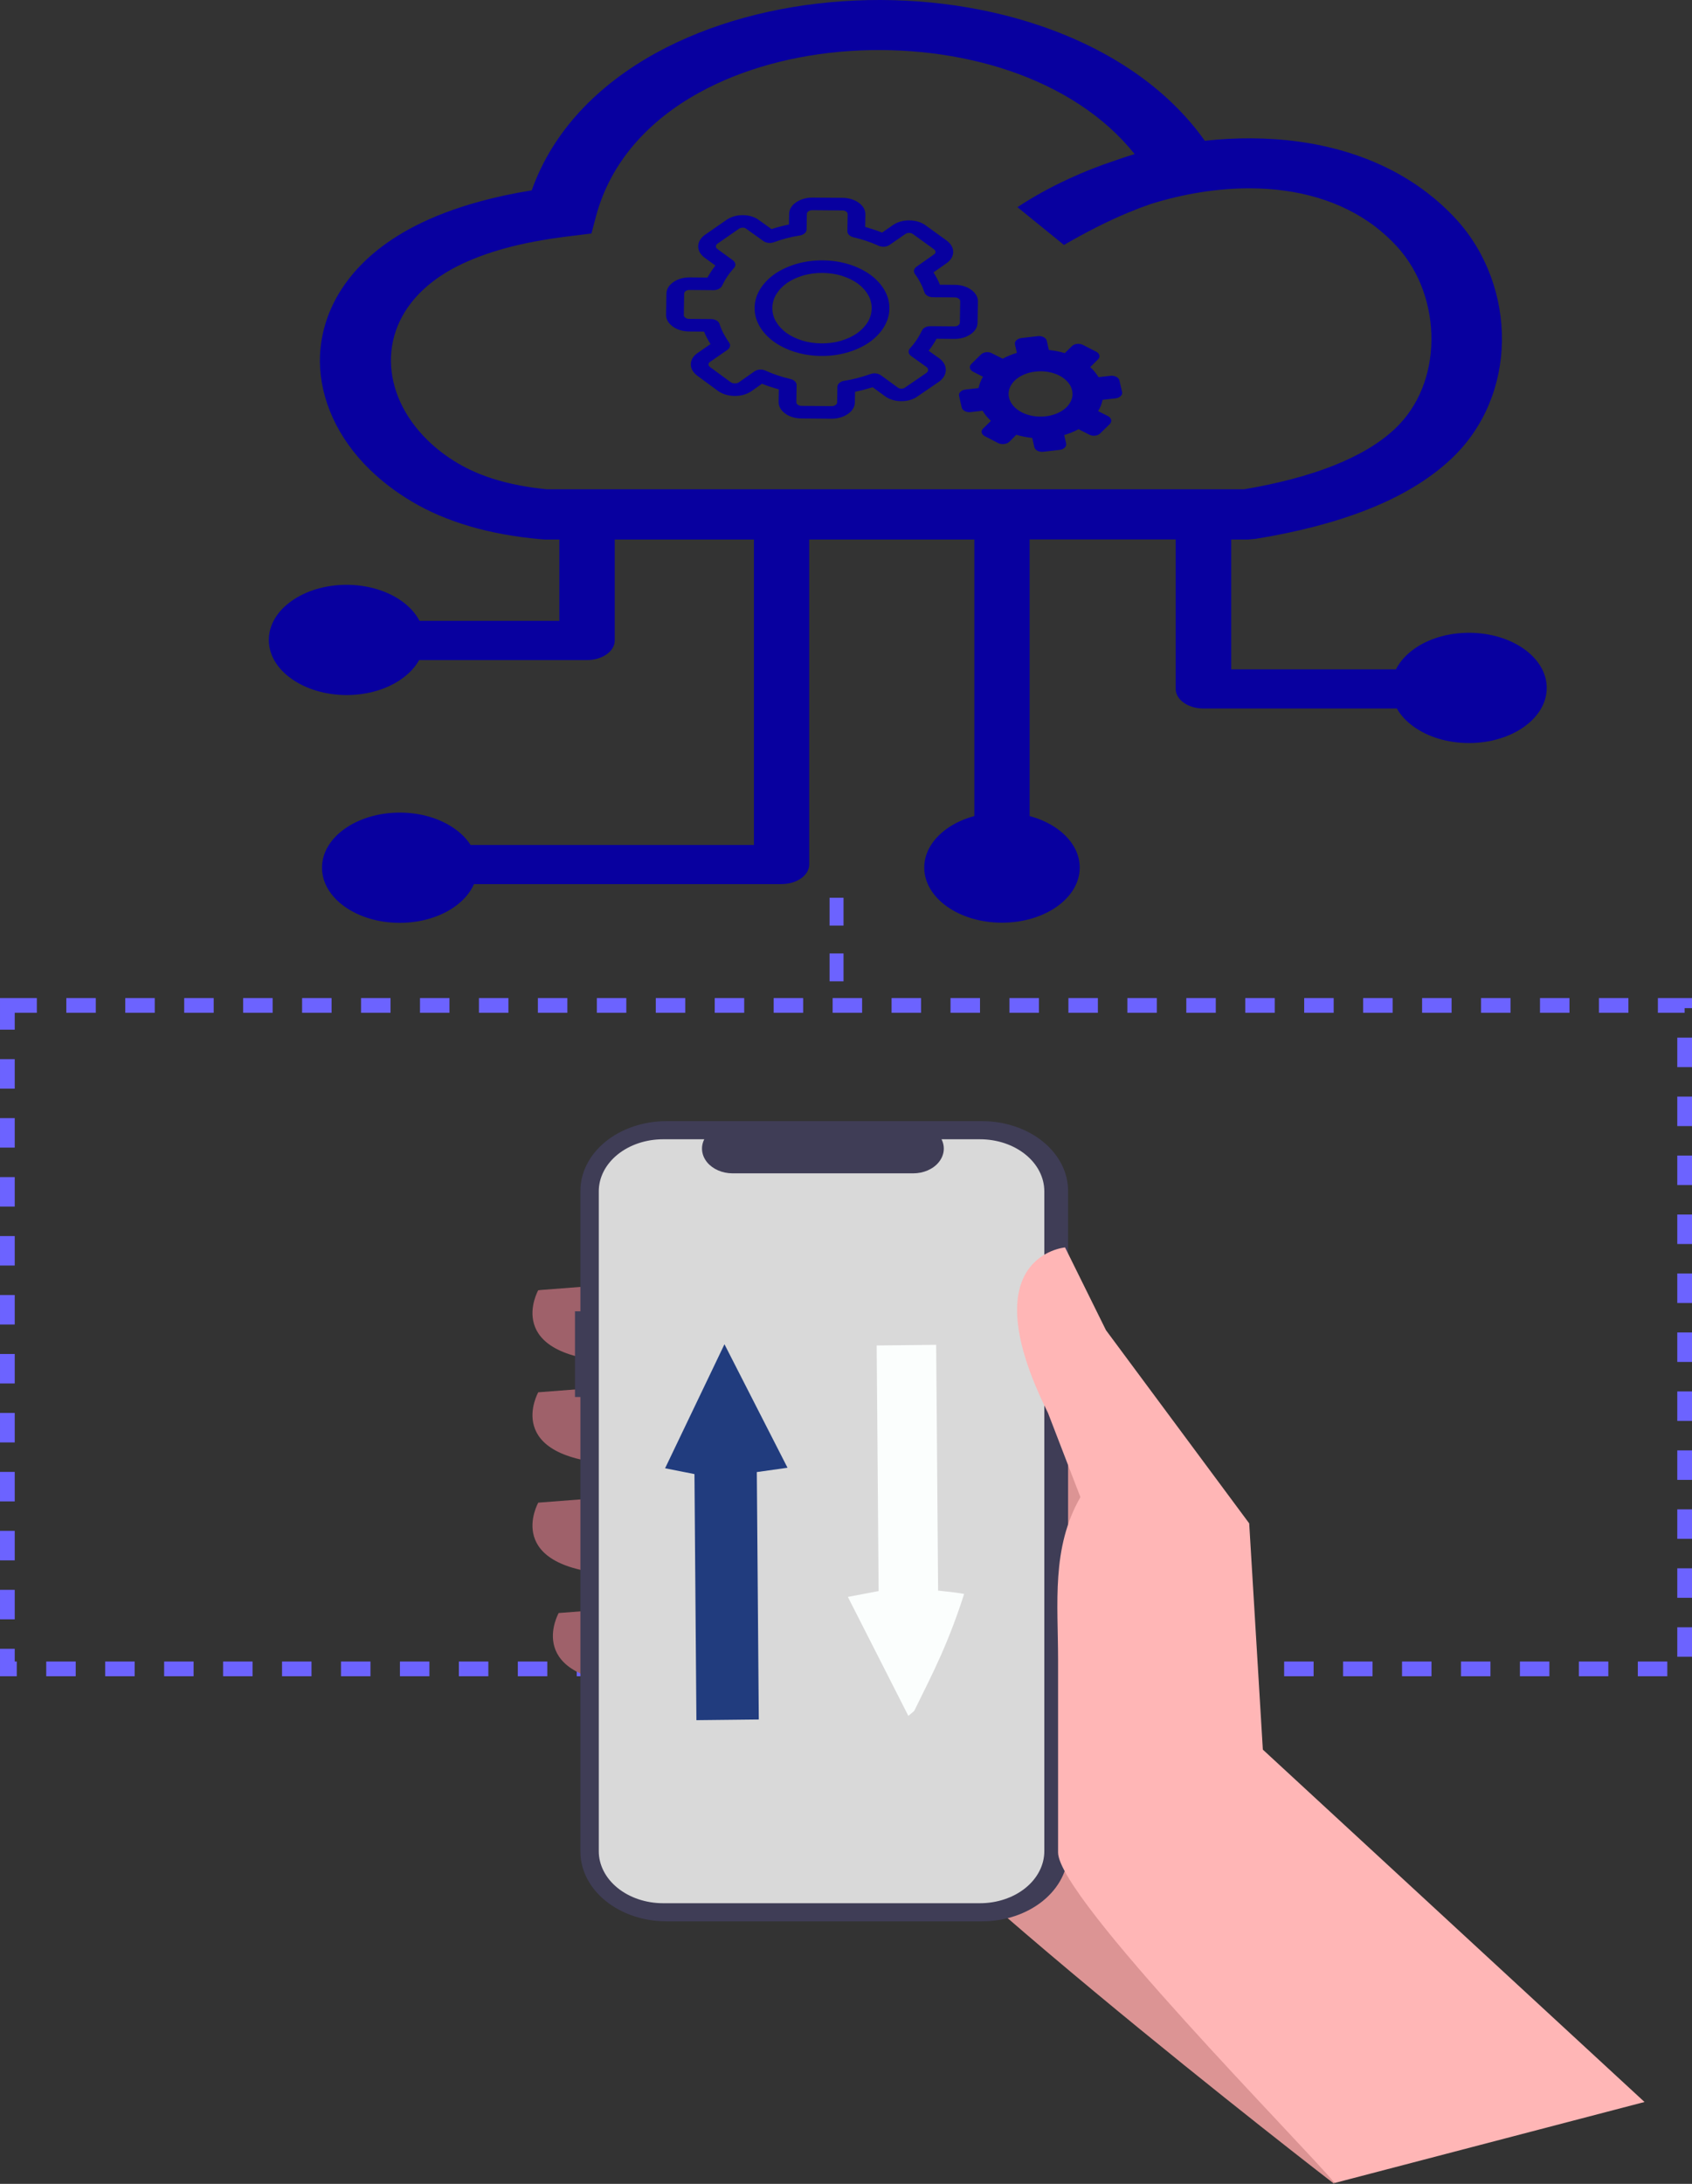 <svg xmlns="http://www.w3.org/2000/svg" width="124" height="160" viewBox="0 0 124 160" fill="none"><rect x="0" y="0" width="124" height="160" fill="#333333" stroke="none"/><rect x="0.54" y="73.663" width="122.921" height="48.607" stroke="#6C63FF" stroke-width="1.079" stroke-dasharray="2.16 2.16"></rect><path opacity="0.2" d="M39.471 94.465L42.562 95.386L42.506 95.508L39.416 94.587L39.471 94.465Z" fill="black"></path><path opacity="0.2" d="M39.471 102.028L42.562 102.949L42.506 103.071L39.416 102.151L39.471 102.028Z" fill="black"></path><path opacity="0.2" d="M39.471 110.117L42.562 111.038L42.506 111.16L39.416 110.239L39.471 110.117Z" fill="black"></path><path opacity="0.2" d="M41.09 118.205L42.595 118.789L42.525 118.906L41.02 118.322L41.09 118.205Z" fill="black"></path><path opacity="0.2" d="M78.878 98.657L80.965 97.828L80.894 97.711L78.966 98.477L76.055 92.305L75.905 92.351L78.878 98.657Z" fill="black"></path><path d="M96.974 147.478L97.78 160C97.78 160 63.679 133.744 59.431 126.061C55.182 118.379 63.179 99.376 63.179 99.376L80.922 107.26L96.974 147.478Z" fill="#DC9494"></path><path d="M44.694 94.12L39.447 94.524C39.447 94.524 36.697 99.376 45.194 99.781L44.694 94.12Z" fill="#9F616A"></path><path d="M44.694 101.601L39.447 102.005C39.447 102.005 36.697 106.857 45.194 107.261L44.694 101.601Z" fill="#9F616A"></path><path d="M44.694 109.687L39.447 110.091C39.447 110.091 36.697 114.943 45.194 115.347L44.694 109.687Z" fill="#9F616A"></path><path d="M46.191 117.773L40.943 118.178C40.943 118.178 38.194 123.03 46.69 123.434L46.191 117.773Z" fill="#9F616A"></path><path d="M42.138 96.071H42.536V87.246C42.536 86.575 42.7 85.911 43.017 85.292C43.334 84.672 43.799 84.109 44.386 83.635C44.972 83.16 45.668 82.784 46.434 82.528C47.2 82.271 48.021 82.139 48.85 82.139H71.962C72.791 82.139 73.612 82.271 74.378 82.528C75.144 82.784 75.84 83.16 76.426 83.635C77.012 84.109 77.478 84.672 77.795 85.292C78.112 85.911 78.275 86.575 78.275 87.246V135.659C78.275 136.33 78.112 136.994 77.795 137.614C77.478 138.233 77.012 138.796 76.426 139.271C75.84 139.745 75.144 140.121 74.378 140.378C73.612 140.635 72.791 140.767 71.962 140.767H48.85C47.175 140.767 45.569 140.229 44.386 139.271C43.201 138.313 42.536 137.014 42.536 135.659V102.352H42.138V96.071Z" fill="#3F3D56"></path><path d="M43.882 87.282V135.624C43.881 136.125 44.003 136.621 44.24 137.083C44.477 137.546 44.824 137.967 45.262 138.321C45.7 138.675 46.22 138.956 46.792 139.148C47.364 139.339 47.977 139.438 48.596 139.438H71.82C72.439 139.438 73.052 139.339 73.624 139.147C74.196 138.956 74.716 138.675 75.153 138.321C75.591 137.967 75.939 137.546 76.175 137.083C76.412 136.621 76.534 136.125 76.534 135.624V87.282C76.534 86.781 76.412 86.285 76.175 85.822C75.939 85.359 75.591 84.939 75.153 84.585C74.716 84.231 74.196 83.95 73.624 83.758C73.052 83.566 72.439 83.468 71.82 83.468H69.001C69.14 83.743 69.193 84.041 69.156 84.337C69.118 84.633 68.991 84.916 68.786 85.163C68.582 85.41 68.305 85.612 67.981 85.751C67.656 85.891 67.295 85.964 66.927 85.964H53.687C53.319 85.964 52.958 85.891 52.634 85.751C52.31 85.611 52.033 85.409 51.828 85.163C51.623 84.916 51.497 84.632 51.459 84.337C51.422 84.041 51.474 83.743 51.613 83.468H48.596C47.977 83.468 47.364 83.566 46.792 83.758C46.22 83.95 45.7 84.231 45.262 84.585C44.825 84.939 44.477 85.359 44.24 85.822C44.003 86.285 43.882 86.781 43.882 87.282Z" fill="#D9D9D9"></path><path d="M120.521 154.001L92.549 128.185L91.549 111.608L81.053 97.457L78.054 91.392C78.054 91.392 71.057 91.998 76.804 103.521L79.179 109.687C77.038 113.416 77.542 117.478 77.542 121.589V135.718C77.542 139.045 95.528 157.167 97.81 159.936L120.521 154.001Z" fill="#FFB6B6"></path><path d="M50.941 113.98C50.925 111.898 50.91 109.995 50.894 107.999C50.204 107.862 49.627 107.748 48.742 107.572C50.196 104.537 51.564 101.679 53.093 98.486C54.72 101.672 56.163 104.498 57.714 107.534C56.84 107.657 56.253 107.74 55.464 107.851C55.512 113.858 55.56 119.854 55.609 125.978C54.01 125.995 52.615 126.011 51.037 126.028C51.005 122.014 50.974 118.086 50.941 113.98Z" fill="#213C7E"></path><path d="M70.657 116.779C70.17 118.309 69.607 119.798 68.97 121.243C68.362 122.622 67.68 123.955 67.022 125.304C66.977 125.398 66.867 125.449 66.57 125.714C65.121 122.865 63.688 120.047 62.137 116.997C62.975 116.838 63.598 116.72 64.391 116.569C64.344 110.639 64.296 104.69 64.248 98.576C65.752 98.56 67.09 98.545 68.608 98.529C68.656 104.526 68.703 110.471 68.751 116.535C69.459 116.607 70.003 116.663 70.657 116.779Z" fill="#FBFEFD"></path><path d="M84.315 14.953C83.779 15.14 83.251 15.339 82.724 15.559C81.132 16.219 79.572 17.022 77.973 17.947L74.565 15.179C75.737 14.403 77.018 13.699 78.377 13.077C79.456 12.576 80.589 12.136 81.746 11.751C82.211 11.586 82.677 11.432 83.151 11.289C80.9 8.466 77.662 6.441 73.999 5.192C70.343 3.948 66.236 3.47 62.246 3.739C58.28 4.009 54.422 5.032 51.239 6.788C47.56 8.813 44.75 11.839 43.678 15.85L43.345 17.105L41.583 17.325C39.859 17.54 38.315 17.831 36.964 18.205C35.652 18.569 34.488 19.009 33.463 19.532C32.648 19.95 31.942 20.423 31.344 20.929C29.489 22.503 28.627 24.478 28.65 26.476C28.674 28.506 29.605 30.553 31.321 32.237C31.957 32.864 32.702 33.436 33.548 33.937C34.402 34.443 35.373 34.861 36.459 35.175C37.538 35.489 38.726 35.714 40.053 35.846H91.185C93.677 35.423 95.873 34.845 97.736 34.108C99.591 33.37 101.105 32.479 102.238 31.406C104.001 29.744 104.87 27.389 104.901 24.979C104.94 22.448 104.07 19.906 102.37 18.051C101.881 17.518 101.354 17.039 100.787 16.604C98.241 14.662 95.012 13.814 91.658 13.798C89.213 13.787 86.706 14.205 84.315 14.953ZM107.657 46.361C109.232 46.361 110.653 46.813 111.685 47.545C112.718 48.276 113.354 49.289 113.354 50.4C113.354 51.517 112.718 52.524 111.685 53.256C110.653 53.988 109.225 54.439 107.657 54.439C106.081 54.439 104.66 53.988 103.628 53.256C103.092 52.877 102.658 52.42 102.37 51.908H88.188C87.071 51.908 86.162 51.264 86.162 50.472V39.522H75.458V59.788C76.219 59.991 76.902 60.31 77.461 60.706C78.493 61.438 79.13 62.451 79.13 63.562C79.13 64.679 78.493 65.686 77.461 66.418C76.428 67.15 75 67.601 73.432 67.601C71.856 67.601 70.436 67.15 69.403 66.418C68.371 65.686 67.734 64.674 67.734 63.562C67.734 62.445 68.371 61.438 69.403 60.706C69.97 60.305 70.645 59.991 71.406 59.788V39.528H59.304V63.337C59.304 64.129 58.396 64.773 57.278 64.773H34.736C34.457 65.406 33.968 65.972 33.323 66.429C32.291 67.161 30.863 67.612 29.295 67.612C27.719 67.612 26.298 67.161 25.266 66.429C24.233 65.697 23.597 64.685 23.597 63.573C23.597 62.456 24.233 61.449 25.266 60.718C26.298 59.986 27.727 59.535 29.295 59.535C30.87 59.535 32.291 59.986 33.323 60.718C33.805 61.059 34.2 61.46 34.488 61.906H55.252V39.528H45.052V46.923C45.052 47.715 44.144 48.359 43.026 48.359H30.715C30.428 48.882 29.985 49.349 29.434 49.74C28.402 50.472 26.974 50.923 25.406 50.923C23.838 50.923 22.409 50.472 21.377 49.74C20.337 49.014 19.7 48.001 19.7 46.884C19.7 45.767 20.337 44.76 21.369 44.029C22.401 43.297 23.83 42.846 25.398 42.846C26.966 42.846 28.394 43.297 29.427 44.029C30.001 44.436 30.459 44.936 30.746 45.487H40.993V39.528H39.929L39.603 39.505C37.725 39.335 36.009 39.021 34.464 38.57C32.865 38.102 31.445 37.497 30.195 36.754C29.015 36.055 27.975 35.258 27.09 34.394C24.738 32.094 23.473 29.282 23.442 26.487C23.434 23.664 24.676 20.852 27.354 18.574C28.223 17.837 29.24 17.16 30.412 16.56C31.771 15.861 33.331 15.267 35.085 14.783C36.296 14.447 37.593 14.167 38.967 13.947C40.519 9.583 43.826 6.221 48.072 3.882C52.046 1.698 56.836 0.427 61.757 0.091C66.655 -0.244 71.709 0.344 76.234 1.885C81.187 3.569 85.495 6.37 88.297 10.315C89.423 10.188 90.548 10.128 91.674 10.133C96.409 10.155 100.973 11.355 104.575 14.106C105.328 14.684 106.042 15.328 106.71 16.054C108.969 18.514 110.117 21.793 110.071 25.006C110.024 28.159 108.821 31.296 106.368 33.607C104.769 35.114 102.72 36.342 100.259 37.316C97.891 38.256 95.128 38.972 92.031 39.478L91.456 39.528H90.23V49.041H102.301C102.588 48.474 103.046 47.963 103.636 47.545C104.653 46.813 106.081 46.361 107.657 46.361Z" fill="#08009F"></path><path d="M79.364 25.27C79.23 25.201 79.087 25.177 78.93 25.195C78.774 25.213 78.647 25.269 78.552 25.364L78.034 25.872C77.851 25.815 77.66 25.768 77.463 25.73C77.266 25.692 77.067 25.662 76.868 25.64L76.714 24.968C76.688 24.855 76.611 24.766 76.482 24.699C76.353 24.633 76.209 24.61 76.049 24.629L74.86 24.766C74.707 24.784 74.584 24.838 74.487 24.93C74.392 25.021 74.357 25.123 74.383 25.237L74.525 25.852C74.333 25.908 74.15 25.972 73.976 26.045C73.8 26.117 73.636 26.196 73.484 26.28L72.689 25.881C72.563 25.813 72.423 25.787 72.265 25.805C72.109 25.823 71.984 25.88 71.887 25.973L71.19 26.661C71.094 26.756 71.059 26.858 71.084 26.969C71.11 27.079 71.189 27.17 71.322 27.237L72.039 27.604C71.959 27.734 71.894 27.869 71.84 28.009C71.786 28.148 71.744 28.289 71.712 28.431L70.764 28.54C70.604 28.558 70.479 28.612 70.385 28.704C70.292 28.796 70.26 28.898 70.286 29.011L70.479 29.854C70.504 29.962 70.58 30.05 70.71 30.119C70.84 30.186 70.983 30.21 71.144 30.192L72.011 30.092C72.091 30.227 72.181 30.357 72.283 30.48C72.386 30.605 72.497 30.724 72.618 30.838L72.052 31.393C71.956 31.482 71.919 31.581 71.945 31.694C71.97 31.804 72.05 31.893 72.182 31.961L73.155 32.464C73.288 32.526 73.431 32.548 73.587 32.53C73.743 32.512 73.871 32.459 73.966 32.37L74.483 31.854C74.666 31.91 74.856 31.957 75.054 31.995C75.251 32.033 75.45 32.063 75.649 32.085L75.803 32.757C75.829 32.871 75.906 32.96 76.035 33.026C76.164 33.092 76.308 33.115 76.468 33.097L77.657 32.959C77.81 32.942 77.933 32.888 78.03 32.796C78.125 32.704 78.16 32.602 78.133 32.488L77.992 31.873C78.184 31.817 78.367 31.753 78.541 31.681C78.716 31.608 78.884 31.529 79.045 31.444L79.828 31.845C79.954 31.912 80.096 31.939 80.256 31.92C80.418 31.901 80.541 31.845 80.63 31.752L81.338 31.063C81.427 30.969 81.458 30.867 81.433 30.757C81.407 30.646 81.332 30.555 81.206 30.487L80.478 30.122C80.558 29.992 80.623 29.856 80.677 29.717C80.731 29.577 80.773 29.436 80.805 29.295L81.752 29.186C81.912 29.167 82.038 29.113 82.131 29.021C82.225 28.929 82.257 28.828 82.231 28.714L82.038 27.871C82.013 27.763 81.936 27.675 81.807 27.607C81.677 27.539 81.533 27.515 81.373 27.533L80.505 27.633C80.427 27.503 80.338 27.374 80.234 27.249C80.131 27.122 80.02 27.004 79.901 26.895L80.465 26.332C80.561 26.243 80.598 26.144 80.572 26.032C80.546 25.921 80.466 25.832 80.334 25.764L79.364 25.27ZM75.882 27.225C76.199 27.188 76.509 27.196 76.812 27.248C77.114 27.302 77.387 27.39 77.629 27.513C77.871 27.637 78.075 27.792 78.243 27.978C78.409 28.166 78.517 28.371 78.569 28.596C78.62 28.821 78.609 29.04 78.536 29.256C78.46 29.47 78.335 29.663 78.162 29.835C77.987 30.006 77.768 30.15 77.506 30.269C77.241 30.387 76.951 30.464 76.634 30.501C76.317 30.537 76.007 30.529 75.704 30.477C75.401 30.423 75.129 30.335 74.887 30.212C74.645 30.088 74.441 29.933 74.274 29.747C74.108 29.559 73.999 29.354 73.947 29.129C73.896 28.904 73.907 28.685 73.98 28.47C74.056 28.255 74.181 28.062 74.354 27.89C74.529 27.72 74.748 27.575 75.01 27.456C75.275 27.338 75.565 27.261 75.882 27.225ZM66.915 17.158C66.867 17.122 66.822 17.098 66.78 17.085C66.74 17.073 66.69 17.067 66.63 17.066C66.568 17.066 66.517 17.072 66.476 17.084C66.432 17.096 66.388 17.118 66.344 17.15L66.338 17.153L65.188 17.948C64.96 18.105 64.612 18.119 64.363 17.994C64.236 17.935 64.099 17.877 63.955 17.82C63.798 17.758 63.647 17.703 63.501 17.654C63.347 17.603 63.189 17.555 63.028 17.509C62.887 17.468 62.724 17.426 62.541 17.382C62.269 17.316 62.099 17.134 62.102 16.941L62.122 15.704C62.122 15.659 62.114 15.62 62.096 15.588C62.078 15.557 62.05 15.527 62.011 15.499L62.01 15.499C61.969 15.47 61.928 15.449 61.887 15.437C61.842 15.423 61.787 15.416 61.724 15.416L59.535 15.398C59.477 15.398 59.428 15.403 59.387 15.415C59.342 15.428 59.295 15.45 59.247 15.482C59.208 15.51 59.179 15.538 59.161 15.568C59.142 15.598 59.132 15.636 59.131 15.68L59.113 16.812C59.11 17.038 58.876 17.225 58.571 17.261C58.398 17.288 58.241 17.317 58.102 17.346C57.945 17.379 57.785 17.416 57.624 17.459C57.472 17.499 57.316 17.545 57.157 17.596C56.997 17.646 56.849 17.697 56.716 17.747C56.458 17.844 56.149 17.805 55.953 17.666L54.707 16.775C54.702 16.771 54.697 16.768 54.693 16.764C54.653 16.734 54.614 16.713 54.575 16.7C54.538 16.689 54.492 16.683 54.434 16.682C54.377 16.682 54.328 16.688 54.286 16.7C54.238 16.714 54.19 16.737 54.143 16.769L52.596 17.843L52.594 17.844L52.596 17.845C52.546 17.88 52.512 17.912 52.494 17.941C52.477 17.969 52.468 18.005 52.467 18.048C52.467 18.091 52.474 18.127 52.491 18.157C52.509 18.188 52.54 18.219 52.584 18.25L52.589 18.254L53.711 19.07C53.932 19.231 53.952 19.478 53.775 19.655C53.692 19.745 53.61 19.841 53.53 19.944C53.443 20.055 53.365 20.162 53.297 20.265C53.224 20.375 53.155 20.487 53.091 20.601C53.034 20.701 52.974 20.817 52.912 20.946C52.818 21.139 52.563 21.26 52.29 21.258L50.546 21.244C50.482 21.243 50.427 21.249 50.382 21.262C50.338 21.274 50.296 21.294 50.257 21.321L50.255 21.323C50.216 21.35 50.187 21.379 50.169 21.41C50.15 21.442 50.14 21.48 50.139 21.525L50.114 23.077C50.114 23.118 50.121 23.153 50.138 23.182C50.156 23.214 50.188 23.247 50.233 23.282L50.234 23.282C50.273 23.309 50.313 23.33 50.353 23.342C50.397 23.355 50.45 23.362 50.512 23.363L52.108 23.376C52.428 23.378 52.691 23.544 52.742 23.76C52.781 23.882 52.821 23.993 52.862 24.091L52.862 24.091C52.911 24.208 52.964 24.322 53.022 24.431C53.078 24.538 53.143 24.651 53.217 24.77C53.292 24.893 53.365 25.002 53.433 25.098C53.565 25.282 53.506 25.498 53.307 25.635L53.308 25.635L52.052 26.503L52.041 26.51C51.999 26.538 51.969 26.565 51.952 26.593C51.935 26.619 51.927 26.652 51.926 26.693C51.925 26.733 51.934 26.768 51.951 26.797C51.971 26.832 52.004 26.867 52.05 26.901L53.551 28.002C53.596 28.032 53.641 28.053 53.687 28.066C53.734 28.08 53.789 28.087 53.852 28.087C53.917 28.088 53.973 28.082 54.021 28.069C54.066 28.056 54.11 28.037 54.151 28.01L55.289 27.209C55.515 27.05 55.867 27.033 56.119 27.16C56.246 27.219 56.382 27.277 56.527 27.334C56.684 27.396 56.835 27.45 56.981 27.499C57.135 27.551 57.293 27.599 57.454 27.645C57.595 27.685 57.758 27.728 57.941 27.772C58.213 27.838 58.383 28.02 58.38 28.213L58.361 29.449C58.36 29.494 58.369 29.533 58.387 29.565C58.404 29.597 58.432 29.626 58.47 29.654L58.471 29.655L58.472 29.654C58.548 29.709 58.643 29.737 58.758 29.738L60.947 29.755C61.005 29.756 61.054 29.75 61.095 29.739C61.14 29.726 61.187 29.703 61.235 29.671C61.275 29.643 61.303 29.615 61.321 29.586C61.34 29.555 61.35 29.517 61.35 29.474L61.369 28.342C61.372 28.115 61.606 27.928 61.911 27.892C62.084 27.865 62.241 27.836 62.38 27.807C62.537 27.774 62.696 27.737 62.858 27.694C63.008 27.654 63.168 27.608 63.336 27.556C63.508 27.502 63.663 27.451 63.798 27.403C64.057 27.309 64.362 27.352 64.555 27.492L64.555 27.491L65.78 28.382L65.789 28.389C65.829 28.42 65.868 28.441 65.907 28.453C65.944 28.465 65.993 28.471 66.055 28.471C66.115 28.472 66.165 28.466 66.206 28.454C66.248 28.441 66.288 28.421 66.326 28.393C66.334 28.387 66.343 28.382 66.351 28.376L67.895 27.319C67.937 27.287 67.967 27.255 67.986 27.223C68.005 27.19 68.015 27.151 68.016 27.106C68.016 27.06 68.007 27.02 67.989 26.986C67.972 26.954 67.945 26.923 67.907 26.894L66.777 26.087C66.552 25.927 66.528 25.677 66.707 25.499C66.79 25.409 66.872 25.312 66.952 25.21C67.04 25.098 67.117 24.991 67.186 24.888C67.258 24.779 67.327 24.667 67.391 24.552C67.448 24.452 67.508 24.337 67.571 24.207C67.664 24.014 67.92 23.894 68.193 23.896L69.937 23.91C70.001 23.91 70.055 23.904 70.101 23.891C70.145 23.879 70.187 23.859 70.226 23.832L70.227 23.832L70.226 23.831C70.303 23.777 70.342 23.709 70.344 23.628L70.369 22.076C70.369 22.035 70.362 22 70.345 21.971C70.327 21.939 70.295 21.906 70.249 21.872L70.249 21.871C70.21 21.844 70.171 21.824 70.129 21.811C70.086 21.798 70.033 21.791 69.971 21.79L68.374 21.778C68.051 21.775 67.786 21.605 67.739 21.386C67.704 21.283 67.665 21.179 67.621 21.072C67.576 20.965 67.522 20.851 67.458 20.728C67.454 20.72 67.45 20.712 67.447 20.704C67.388 20.592 67.329 20.488 67.268 20.391C67.201 20.283 67.13 20.179 67.054 20.078C66.917 19.895 66.973 19.676 67.17 19.538L68.426 18.654C68.431 18.651 68.436 18.647 68.441 18.644C68.484 18.616 68.514 18.588 68.531 18.56C68.548 18.535 68.556 18.502 68.557 18.461C68.558 18.42 68.549 18.386 68.532 18.356C68.512 18.322 68.48 18.288 68.435 18.254L66.918 17.158L66.917 17.157L66.915 17.158ZM67.296 16.244C67.501 16.307 67.684 16.397 67.845 16.514L67.843 16.515L69.361 17.613L69.366 17.616C69.525 17.734 69.648 17.864 69.73 18.006C69.816 18.154 69.858 18.308 69.856 18.471C69.853 18.637 69.805 18.792 69.712 18.937C69.622 19.079 69.493 19.205 69.326 19.315L68.412 19.957C68.425 19.977 68.439 19.998 68.451 20.019C68.529 20.143 68.6 20.266 68.663 20.388C68.668 20.395 68.671 20.403 68.675 20.41C68.74 20.535 68.802 20.669 68.863 20.812L68.883 20.86L69.985 20.869C70.218 20.871 70.435 20.903 70.64 20.966C70.84 21.027 71.02 21.117 71.18 21.233L71.193 21.242C71.35 21.36 71.468 21.49 71.548 21.632C71.63 21.778 71.67 21.929 71.667 22.087L71.642 23.639C71.637 23.974 71.469 24.256 71.133 24.489L71.132 24.488C70.964 24.604 70.779 24.691 70.574 24.748C70.37 24.805 70.153 24.832 69.922 24.831L68.635 24.82C68.622 24.844 68.608 24.868 68.594 24.893C68.522 25.021 68.443 25.15 68.357 25.279C68.268 25.413 68.178 25.539 68.087 25.654C68.077 25.668 68.066 25.682 68.055 25.696L68.828 26.248C68.837 26.254 68.845 26.26 68.854 26.266C69.009 26.385 69.125 26.517 69.203 26.661C69.28 26.805 69.317 26.957 69.315 27.116C69.312 27.274 69.27 27.425 69.188 27.567C69.107 27.709 68.988 27.838 68.832 27.954C68.825 27.959 68.818 27.964 68.811 27.969L67.253 29.036C67.091 29.154 66.909 29.243 66.706 29.303C66.5 29.364 66.278 29.394 66.04 29.392C65.808 29.39 65.588 29.356 65.381 29.291C65.176 29.226 64.996 29.134 64.841 29.015L63.952 28.368C63.919 28.379 63.887 28.389 63.856 28.399C63.688 28.451 63.507 28.503 63.311 28.554C63.13 28.602 62.94 28.647 62.742 28.688C62.715 28.694 62.689 28.7 62.663 28.705L62.65 29.484C62.647 29.649 62.602 29.803 62.514 29.948C62.427 30.09 62.301 30.218 62.136 30.331L62.123 30.34C61.957 30.451 61.774 30.535 61.574 30.592C61.368 30.65 61.155 30.678 60.933 30.677L58.744 30.659C58.27 30.655 57.872 30.536 57.544 30.298L57.545 30.297C57.381 30.178 57.259 30.047 57.178 29.901C57.098 29.757 57.059 29.603 57.062 29.439L57.076 28.527C57.043 28.518 57.009 28.508 56.974 28.498C56.793 28.447 56.612 28.391 56.43 28.33C56.241 28.267 56.063 28.203 55.9 28.139C55.881 28.131 55.861 28.123 55.842 28.116L55.063 28.664C55.055 28.67 55.046 28.676 55.037 28.682C54.869 28.792 54.683 28.875 54.48 28.929C54.277 28.984 54.062 29.011 53.838 29.009C53.615 29.007 53.403 28.977 53.202 28.919C53.002 28.862 52.82 28.777 52.656 28.666C52.648 28.662 52.642 28.657 52.635 28.652L51.117 27.538C50.957 27.42 50.835 27.29 50.752 27.148C50.666 27.001 50.624 26.846 50.627 26.683C50.63 26.517 50.678 26.362 50.77 26.217C50.861 26.074 50.991 25.948 51.16 25.838L52.071 25.208C52.056 25.185 52.042 25.162 52.029 25.139C51.955 25.021 51.882 24.892 51.809 24.754C51.739 24.621 51.676 24.486 51.62 24.352L51.62 24.351L51.62 24.35L51.597 24.294L50.497 24.285C50.264 24.283 50.047 24.251 49.843 24.188C49.642 24.127 49.462 24.037 49.302 23.921L49.289 23.912C49.133 23.794 49.015 23.664 48.934 23.522C48.852 23.376 48.812 23.225 48.815 23.067L48.84 21.515C48.842 21.352 48.886 21.199 48.971 21.055C49.056 20.912 49.182 20.783 49.348 20.667L49.349 20.666L49.35 20.666L49.351 20.665C49.518 20.549 49.704 20.463 49.908 20.406C50.112 20.349 50.33 20.321 50.56 20.323L51.847 20.334C51.86 20.31 51.874 20.286 51.888 20.261C51.961 20.133 52.04 20.004 52.125 19.875C52.214 19.741 52.304 19.616 52.395 19.5C52.406 19.485 52.418 19.47 52.43 19.455L51.661 18.896C51.498 18.779 51.376 18.648 51.292 18.504C51.206 18.355 51.164 18.199 51.167 18.038C51.17 17.877 51.216 17.724 51.306 17.576C51.396 17.431 51.522 17.301 51.687 17.188L51.688 17.188L53.237 16.113L53.242 16.109C53.408 15.996 53.591 15.909 53.792 15.851C54 15.79 54.219 15.76 54.449 15.762C54.682 15.764 54.9 15.798 55.105 15.863C55.306 15.927 55.483 16.019 55.638 16.137L56.543 16.784C56.571 16.775 56.598 16.766 56.626 16.757C56.795 16.703 56.976 16.651 57.17 16.6C57.351 16.552 57.541 16.507 57.74 16.465C57.766 16.46 57.792 16.454 57.819 16.449L57.831 15.669C57.834 15.505 57.88 15.35 57.968 15.206C58.054 15.063 58.18 14.936 58.345 14.822L58.358 14.813C58.524 14.702 58.707 14.619 58.907 14.562C59.114 14.503 59.327 14.475 59.55 14.477L61.739 14.495C61.969 14.497 62.186 14.528 62.388 14.588C62.594 14.65 62.778 14.739 62.939 14.856L62.938 14.857L62.939 14.857C63.102 14.975 63.223 15.107 63.304 15.252C63.385 15.397 63.423 15.551 63.421 15.714L63.406 16.627C63.44 16.636 63.474 16.646 63.509 16.655C63.689 16.707 63.871 16.763 64.052 16.824C64.242 16.887 64.419 16.951 64.582 17.015L64.645 17.04L65.434 16.494C65.599 16.38 65.784 16.293 65.987 16.233C66.198 16.172 66.417 16.143 66.644 16.145C66.871 16.147 67.088 16.18 67.296 16.244ZM60.297 19.076C60.634 19.079 60.962 19.104 61.282 19.152C61.596 19.199 61.907 19.271 62.217 19.366L62.221 19.367L62.222 19.366C62.514 19.458 62.792 19.569 63.056 19.697C63.317 19.823 63.558 19.966 63.778 20.125L63.781 20.127C63.999 20.287 64.195 20.46 64.368 20.648C64.543 20.838 64.692 21.038 64.815 21.247C64.823 21.259 64.829 21.273 64.835 21.285C64.953 21.495 65.039 21.706 65.096 21.917C65.156 22.145 65.184 22.378 65.18 22.617C65.177 22.856 65.141 23.088 65.073 23.315C65.007 23.537 64.906 23.758 64.771 23.978L64.769 23.981L64.771 23.981C64.641 24.188 64.486 24.385 64.305 24.572C64.126 24.757 63.925 24.928 63.701 25.084L63.698 25.086C63.473 25.241 63.228 25.38 62.962 25.502C62.695 25.626 62.413 25.732 62.118 25.819C62.1 25.825 62.082 25.829 62.063 25.833C61.767 25.917 61.47 25.978 61.172 26.018C60.85 26.061 60.522 26.081 60.185 26.078C59.848 26.075 59.52 26.05 59.2 26.002C58.887 25.955 58.575 25.884 58.266 25.788L58.261 25.787L58.261 25.788C57.969 25.696 57.691 25.586 57.427 25.457C57.166 25.331 56.925 25.188 56.705 25.029L56.703 25.027C56.484 24.868 56.288 24.694 56.115 24.506C55.94 24.316 55.791 24.117 55.668 23.907C55.66 23.895 55.654 23.882 55.648 23.869C55.531 23.659 55.444 23.448 55.388 23.237C55.327 23.009 55.299 22.776 55.303 22.537C55.306 22.299 55.342 22.066 55.41 21.839C55.477 21.617 55.577 21.396 55.712 21.177L55.714 21.174L55.712 21.173C55.842 20.966 55.997 20.769 56.178 20.582C56.357 20.397 56.558 20.227 56.782 20.07L56.784 20.068C57.01 19.913 57.255 19.775 57.52 19.652C57.788 19.528 58.069 19.422 58.364 19.335C58.383 19.33 58.401 19.325 58.42 19.321C58.716 19.238 59.013 19.176 59.31 19.137C59.632 19.093 59.961 19.073 60.297 19.076ZM61.014 20.053C60.779 20.018 60.535 19.999 60.283 19.997C60.031 19.995 59.786 20.01 59.55 20.041C59.322 20.072 59.106 20.115 58.901 20.172C58.889 20.177 58.876 20.181 58.863 20.184C58.632 20.253 58.42 20.332 58.228 20.421C58.035 20.51 57.855 20.612 57.688 20.726C57.524 20.841 57.377 20.966 57.246 21.102C57.116 21.235 57.001 21.384 56.898 21.546L56.897 21.546C56.803 21.698 56.732 21.858 56.681 22.029C56.631 22.196 56.605 22.369 56.602 22.548C56.599 22.726 56.619 22.9 56.664 23.067C56.707 23.229 56.769 23.382 56.849 23.527C56.855 23.536 56.861 23.545 56.866 23.554C56.963 23.718 57.074 23.868 57.199 24.004C57.326 24.141 57.469 24.269 57.63 24.387C57.792 24.503 57.969 24.608 58.16 24.701C58.348 24.792 58.558 24.874 58.787 24.947L58.786 24.948C59 25.014 59.227 25.065 59.468 25.101C59.704 25.136 59.947 25.155 60.199 25.157C60.451 25.159 60.696 25.144 60.932 25.113C61.16 25.083 61.376 25.039 61.581 24.982C61.593 24.978 61.606 24.974 61.619 24.97C61.85 24.901 62.062 24.823 62.254 24.734C62.447 24.644 62.627 24.542 62.793 24.428C62.958 24.313 63.105 24.188 63.237 24.053C63.366 23.919 63.482 23.771 63.584 23.608L63.586 23.609C63.679 23.457 63.75 23.296 63.801 23.125C63.851 22.958 63.878 22.785 63.881 22.607C63.884 22.428 63.863 22.255 63.818 22.087C63.776 21.926 63.714 21.773 63.633 21.628C63.627 21.619 63.621 21.61 63.616 21.601C63.52 21.436 63.408 21.286 63.283 21.151C63.157 21.013 63.013 20.886 62.853 20.768C62.69 20.651 62.514 20.547 62.323 20.454C62.134 20.362 61.925 20.28 61.696 20.208L61.697 20.206C61.482 20.14 61.255 20.089 61.014 20.053Z" fill="#08009F"></path><line x1="61.308" y1="71.894" x2="61.308" y2="65.746" stroke="#6C63FF" stroke-width="1.022" stroke-dasharray="2.04 2.04"></line></svg>